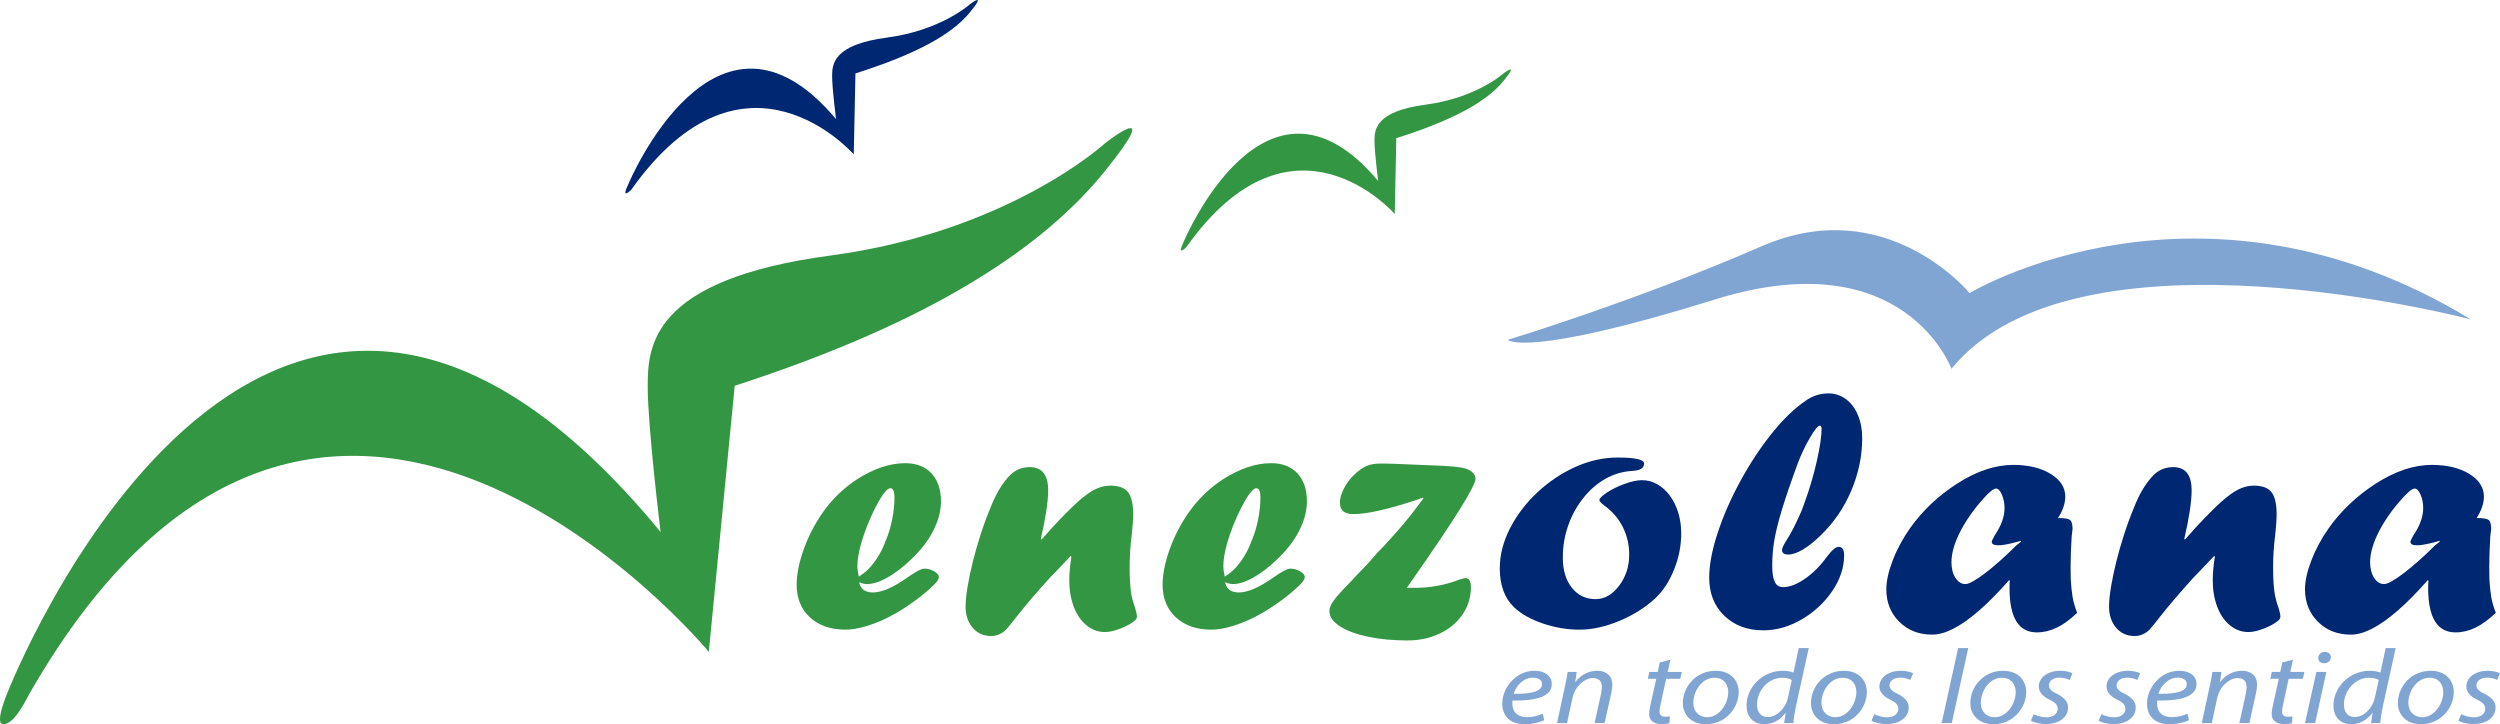 <!-- Generator: Adobe Illustrator 21.0.0, SVG Export Plug-In  -->
<svg version="1.1"
	 xmlns="http://www.w3.org/2000/svg" xmlns:xlink="http://www.w3.org/1999/xlink" xmlns:a="http://ns.adobe.com/AdobeSVGViewerExtensions/3.0/"
	 x="0px" y="0px" width="431.244px" height="124.945px" viewBox="0 0 431.244 124.945"
	 style="enable-background:new 0 0 431.244 124.945;" xml:space="preserve">
<style type="text/css">
	.st0{fill:#339642;}
	.st1{fill:#002771;}
	.st2{fill:#81A5D3;}
</style>
<defs>
</defs>
<g>
	<path class="st0" d="M148.2,100.423c0.224,1.182,1.02,1.774,2.388,1.774c1.532,0,3.521-0.869,5.972-2.603
		c1.431-1.005,2.389-1.508,2.878-1.508c0.613,0,1.184,0.159,1.716,0.474c0.531,0.315,0.796,0.641,0.796,0.976
		c0,0.354-0.295,0.819-0.888,1.391c-1.083,1.045-2.328,2.066-3.735,3.06c-1.41,0.996-2.767,1.823-4.073,2.484
		c-1.307,0.66-2.614,1.182-3.921,1.567c-1.306,0.384-2.469,0.576-3.491,0.576c-2.551,0-4.593-0.705-6.124-2.113
		c-1.531-1.41-2.296-3.288-2.296-5.634c0-1.796,0.402-3.821,1.209-6.08c0.805-2.255,1.893-4.371,3.261-6.342
		c1.612-2.307,3.593-4.228,5.94-5.767c2.898-1.853,5.675-2.781,8.328-2.781c1.92,0,3.425,0.588,4.518,1.761
		c1.09,1.172,1.638,2.784,1.638,4.834c0,1.599-0.435,3.266-1.302,5c-0.868,1.732-2.149,3.399-3.842,4.995
		c-1.39,1.344-2.753,2.388-4.088,3.136c-1.339,0.751-2.507,1.126-3.507,1.126C149.128,100.749,148.67,100.64,148.2,100.423z
		 M148.139,99.477c0.938-0.613,1.653-1.223,2.143-1.834c1.083-1.281,1.92-2.752,2.512-4.407c0.468-1.084,0.836-2.295,1.103-3.637
		c0.266-1.34,0.397-2.593,0.397-3.756c0-1.085-0.235-1.625-0.704-1.625c-0.654,0-1.653,1.39-3.001,4.169
		c-0.795,1.676-1.443,3.348-1.944,5.013c-0.5,1.664-0.749,3.1-0.749,4.302C147.895,98.117,147.976,98.707,148.139,99.477z"/>
	<path class="st0" d="M179.659,93.08l1.845-2.076c1.866-1.997,3.346-3.483,4.436-4.462c1.092-0.977,2.071-1.684,2.937-2.117
		c0.868-0.435,1.749-0.653,2.647-0.653c1.449,0,2.467,0.376,3.06,1.124c0.591,0.75,0.888,2.051,0.888,3.903
		c0,0.769-0.082,1.903-0.246,3.402c-0.246,1.992-0.367,3.864-0.367,5.619c0,1.972,0.102,3.568,0.308,4.79
		c0.14,0.751,0.356,1.499,0.642,2.249c0.203,0.71,0.307,1.194,0.307,1.449c0,0.316-0.123,0.561-0.368,0.74
		c-0.633,0.531-1.47,0.996-2.511,1.39c-1.042,0.394-1.919,0.59-2.633,0.59c-1.164,0-2.221-0.383-3.17-1.154
		c-0.949-0.768-1.686-1.831-2.205-3.192c-0.52-1.361-0.78-2.9-0.78-4.614c0-1.144,0.122-2.493,0.367-4.052l-0.122-0.118
		c-0.878,0.946-1.589,1.696-2.128,2.247c-0.542,0.553-1.047,1.075-1.516,1.569c-2.287,2.523-4.228,4.799-5.818,6.831
		c-0.613,0.788-1.174,1.479-1.685,2.069c-0.756,0.729-1.613,1.095-2.572,1.095c-1.308,0-2.369-0.472-3.184-1.418
		c-0.819-0.947-1.227-2.17-1.227-3.668c0-0.928,0.112-2.062,0.338-3.402c0.223-1.34,0.524-2.775,0.903-4.302
		c0.378-1.528,0.827-3.1,1.348-4.717c0.52-1.617,1.087-3.153,1.699-4.614c0.938-2.425,2.082-4.316,3.43-5.678
		c0.918-0.887,2.031-1.33,3.338-1.33c2.123,0,3.185,1.33,3.185,3.991c0,1.952-0.421,4.75-1.267,8.391L179.659,93.08z"/>
	<path class="st0" d="M211.324,100.423c0.226,1.182,1.022,1.774,2.389,1.774c1.532,0,3.522-0.869,5.973-2.603
		c1.427-1.005,2.387-1.508,2.876-1.508c0.614,0,1.187,0.159,1.717,0.474c0.528,0.315,0.795,0.641,0.795,0.976
		c0,0.354-0.295,0.819-0.889,1.391c-1.083,1.045-2.327,2.066-3.734,3.06c-1.41,0.996-2.768,1.823-4.074,2.484
		c-1.307,0.66-2.614,1.182-3.919,1.567c-1.307,0.384-2.472,0.576-3.491,0.576c-2.552,0-4.594-0.705-6.125-2.113
		c-1.531-1.41-2.296-3.288-2.296-5.634c0-1.796,0.403-3.821,1.209-6.08c0.806-2.255,1.893-4.371,3.262-6.342
		c1.612-2.307,3.592-4.228,5.941-5.767c2.896-1.853,5.672-2.781,8.329-2.781c1.917,0,3.424,0.588,4.518,1.761
		c1.091,1.172,1.635,2.784,1.635,4.834c0,1.599-0.431,3.266-1.299,5c-0.869,1.732-2.149,3.399-3.844,4.995
		c-1.39,1.344-2.753,2.388-4.088,3.136c-1.337,0.751-2.506,1.126-3.505,1.126C212.255,100.749,211.793,100.64,211.324,100.423z
		 M211.263,99.477c0.938-0.613,1.653-1.223,2.144-1.834c1.081-1.281,1.919-2.752,2.511-4.407c0.469-1.084,0.837-2.295,1.104-3.637
		c0.265-1.34,0.397-2.593,0.397-3.756c0-1.085-0.234-1.625-0.704-1.625c-0.654,0-1.654,1.39-3.001,4.169
		c-0.796,1.676-1.445,3.348-1.946,5.013c-0.499,1.664-0.748,3.1-0.748,4.302C211.019,98.117,211.099,98.707,211.263,99.477z"/>
	<path class="st0" d="M245.429,85.843l-1.317,0.473c-4.819,1.578-8.372,2.366-10.656,2.366c-1.553,0-2.326-0.659-2.326-1.981
		c0-0.729,0.227-1.538,0.689-2.425c0.456-0.887,1.001-1.637,1.637-2.248c0.775-0.77,1.5-1.305,2.172-1.611
		c0.675-0.305,1.521-0.458,2.543-0.458c0.345,0,0.741,0.005,1.182,0.015c0.437,0.011,0.939,0.025,1.513,0.045
		c4.043,0.157,6.751,0.27,8.129,0.339c1.379,0.069,2.477,0.183,3.293,0.34c0.694,0.138,1.242,0.38,1.638,0.724
		c0.399,0.346,0.598,0.725,0.598,1.14c0,1.262-3.572,6.998-10.718,17.211l-1.135,1.625h1.442c2.613,0,5.123-0.462,7.532-1.387
		c0.612-0.198,0.99-0.297,1.134-0.297c0.631,0,0.948,0.523,0.948,1.566c0,1.714-0.475,3.278-1.423,4.688
		c-0.951,1.41-2.267,2.513-3.951,3.313c-1.683,0.795-3.537,1.196-5.557,1.196c-2.513,0-4.792-0.217-6.845-0.649
		c-2.053-0.435-3.672-1.04-4.853-1.82c-1.186-0.778-1.778-1.651-1.778-2.618c0-0.511,0.251-1.117,0.753-1.816
		c0.501-0.701,1.502-1.81,3.015-3.328c0.245-0.294,0.808-0.897,1.684-1.804l1.012-1.035l1.071-1.213l0.735-0.857l0.764-0.768
		c1.757-1.873,3.236-3.548,4.443-5.027c0.428-0.512,0.804-0.991,1.133-1.435c0.325-0.444,0.868-1.158,1.622-2.144L245.429,85.843z"
		/>
	<path class="st1" d="M279.043,78.923c3.039,0,4.561,0.344,4.561,1.036c0,0.788-0.685,1.212-2.051,1.272
		c-1.655,0.099-3.195,0.552-4.627,1.36c-1.428,0.809-2.697,1.913-3.809,3.312c-1.113,1.4-1.983,2.978-2.605,4.732
		c-0.622,1.756-0.93,3.607-0.93,5.559c0,2.151,0.519,3.88,1.559,5.192c1.041,1.31,2.398,1.965,4.075,1.965
		c1.55,0,2.909-0.768,4.071-2.306c1.163-1.538,1.747-3.332,1.747-5.384c0-1.674-0.364-3.248-1.087-4.716
		c-0.726-1.469-1.785-2.706-3.171-3.71c-0.591-0.453-0.888-0.778-0.888-0.977c0-0.275,0.417-0.698,1.255-1.271
		c0.938-0.61,1.991-1.125,3.154-1.539c1.164-0.413,2.146-0.621,2.94-0.621c0.918,0,1.791,0.233,2.619,0.696
		c0.826,0.462,1.556,1.122,2.192,1.981c0.631,0.858,1.114,1.843,1.453,2.958c0.335,1.113,0.504,2.301,0.504,3.561
		c0,2.09-0.407,4.156-1.223,6.196c-0.818,2.042-1.888,3.693-3.219,4.956c-1.713,1.594-3.78,2.902-6.199,3.916
		c-2.42,1.016-4.721,1.523-6.908,1.523c-2.121,0-4.229-0.354-6.321-1.063c-2.092-0.711-3.751-1.646-4.977-2.81
		c-1.633-1.577-2.45-3.814-2.45-6.712c0-2.288,0.586-4.574,1.748-6.861c1.165-2.288,2.738-4.364,4.73-6.226
		c1.992-1.863,4.185-3.331,6.583-4.406C274.171,79.461,276.591,78.923,279.043,78.923z"/>
	<path class="st1" d="M311.337,86.552c0.817-2.227,1.502-4.559,2.054-6.994c0.551-2.435,0.827-4.302,0.827-5.604
		c0-0.354-0.104-0.532-0.308-0.532c-0.326,0-0.896,0.705-1.715,2.115c-0.816,1.408-1.498,2.844-2.053,4.304
		c-1.181,3.212-2.095,5.88-2.741,7.999c-0.642,2.118-1.085,3.897-1.331,5.337c-0.242,1.438-0.367,2.909-0.367,4.406
		c0,1.28,0.148,2.219,0.446,2.81c0.294,0.591,0.769,0.887,1.421,0.887c1.122,0,2.38-0.477,3.767-1.437
		c1.391-0.955,2.645-2.211,3.768-3.767c0.88-1.165,1.562-1.748,2.051-1.748c0.635,0,0.95,0.483,0.95,1.45
		c0,2.111-0.682,4.171-2.048,6.181c-1.37,2.011-3.132,3.642-5.286,4.893c-2.153,1.253-4.354,1.878-6.599,1.878
		c-2.755,0-5.002-0.837-6.736-2.513c-1.735-1.676-2.605-3.864-2.605-6.565c0-2.208,0.49-4.795,1.474-7.762
		c0.978-2.968,2.288-5.955,3.934-8.961c1.64-3.008,3.444-5.732,5.401-8.177c1.958-2.445,3.901-4.319,5.821-5.619
		c1.182-0.847,2.501-1.272,3.95-1.272c1.1,0,2.103,0.331,3.002,0.991c0.893,0.661,1.592,1.581,2.078,2.767
		c0.494,1.181,0.733,2.493,0.733,3.932c0,3.094-0.626,6.12-1.883,9.077c-1.251,2.958-3.007,5.521-5.248,7.688
		c-1.062,1.047-2.082,1.863-3.062,2.456c-0.98,0.593-1.836,0.886-2.573,0.886c-0.713,0-1.069-0.266-1.069-0.797
		c0-0.295,0.264-0.857,0.792-1.685c0.719-1.084,1.554-2.721,2.516-4.908c0.083-0.217,0.171-0.45,0.272-0.696
		C311.073,87.326,311.196,86.986,311.337,86.552z"/>
	<path class="st1" d="M346.698,100.068v0.118l-0.122-0.118c-1.898,2.149-3.641,3.908-5.22,5.279c-1.582,1.37-3.043,2.401-4.382,3.09
		c-1.335,0.689-2.563,1.035-3.688,1.035c-2.287,0-4.176-0.74-5.666-2.218c-1.489-1.479-2.236-3.353-2.236-5.62
		c0-1.397,0.37-3.055,1.107-4.967c0.73-1.913,1.742-3.786,3.03-5.619c2.145-2.997,4.837-5.54,8.085-7.631
		c3.345-2.147,6.571-3.224,9.676-3.224c2.611,0,4.761,0.519,6.445,1.553c1.688,1.035,2.527,2.341,2.527,3.92
		c0,1.162-0.419,2.395-1.256,3.696c1.103,0,1.799,0.112,2.08,0.34c0.289,0.226,0.433,0.753,0.433,1.581
		c0-0.077-0.051,0.327-0.152,1.212c-0.128,1.954-0.188,3.776-0.188,5.471c0,0.888,0.011,1.558,0.031,2.01
		c0.02,0.454,0.064,0.977,0.123,1.568c0.061,0.592,0.123,1.064,0.186,1.42c0.16,0.926,0.43,1.844,0.792,2.749
		c-1.225,1.164-2.397,2.019-3.518,2.56c-1.122,0.541-2.269,0.813-3.432,0.813c-3.143,0-4.717-2.543-4.717-7.629
		C346.636,100.867,346.656,100.403,346.698,100.068z M348.536,93.295l-0.584,0.178c-1.469,0.396-2.529,0.591-3.184,0.591
		c-0.796,0-1.197-0.195-1.197-0.591c0-0.138,0.169-0.503,0.492-1.095c1.143-1.675,1.714-3.253,1.714-4.729
		c0-0.848-0.151-1.623-0.457-2.323c-0.307-0.7-0.643-1.05-1.007-1.05c-0.332,0-0.831,0.335-1.506,1.006
		c-1.899,1.99-3.403,4.031-4.517,6.121c-1.11,2.089-1.669,3.953-1.669,5.589c0,1.084,0.229,1.981,0.692,2.691
		c0.455,0.71,1.033,1.066,1.727,1.066c0.595,0,1.7-0.612,3.325-1.835c1.62-1.222,3.44-2.837,5.463-4.851l0.828-0.649L348.536,93.295
		z"/>
	<path class="st1" d="M376.902,93.08l1.844-2.076c1.869-1.997,3.346-3.483,4.437-4.462c1.092-0.977,2.07-1.684,2.938-2.117
		c0.869-0.435,1.75-0.653,2.648-0.653c1.447,0,2.465,0.376,3.057,1.124c0.592,0.75,0.889,2.051,0.889,3.903
		c0,0.769-0.082,1.903-0.242,3.402c-0.246,1.992-0.369,3.864-0.369,5.619c0,1.972,0.1,3.568,0.305,4.79
		c0.147,0.751,0.357,1.499,0.645,2.249c0.205,0.71,0.305,1.194,0.305,1.449c0,0.316-0.123,0.561-0.363,0.74
		c-0.637,0.531-1.475,0.996-2.516,1.39c-1.037,0.394-1.92,0.59-2.633,0.59c-1.162,0-2.223-0.383-3.172-1.154
		c-0.949-0.768-1.682-1.831-2.203-3.192c-0.522-1.361-0.777-2.9-0.777-4.614c0-1.144,0.121-2.493,0.363-4.052l-0.121-0.118
		c-0.879,0.946-1.588,1.696-2.133,2.247c-0.537,0.553-1.041,1.075-1.51,1.569c-2.287,2.523-4.227,4.799-5.822,6.831
		c-0.611,0.788-1.17,1.479-1.682,2.069c-0.756,0.729-1.613,1.095-2.574,1.095c-1.307,0-2.365-0.472-3.182-1.418
		c-0.816-0.947-1.228-2.17-1.228-3.668c0-0.928,0.117-2.062,0.337-3.402c0.225-1.34,0.527-2.775,0.905-4.302
		c0.379-1.528,0.826-3.1,1.348-4.717c0.52-1.617,1.088-3.153,1.697-4.614c0.941-2.425,2.082-4.316,3.434-5.678
		c0.918-0.887,2.029-1.33,3.334-1.33c2.127,0,3.188,1.33,3.188,3.991c0,1.952-0.422,4.75-1.266,8.391L376.902,93.08z"/>
	<path class="st1" d="M418.914,100.068v0.118l-0.123-0.118c-1.895,2.149-3.635,3.908-5.215,5.279
		c-1.586,1.37-3.043,2.401-4.381,3.09c-1.34,0.689-2.568,1.035-3.693,1.035c-2.283,0-4.174-0.74-5.66-2.218
		c-1.494-1.479-2.236-3.353-2.236-5.62c0-1.397,0.367-3.055,1.102-4.967c0.734-1.913,1.744-3.786,3.033-5.619
		c2.143-2.997,4.834-5.54,8.084-7.631c3.346-2.147,6.57-3.224,9.676-3.224c2.611,0,4.762,0.519,6.445,1.553
		c1.682,1.035,2.523,2.341,2.523,3.92c0,1.162-0.416,2.395-1.256,3.696c1.105,0,1.801,0.112,2.082,0.34
		c0.289,0.226,0.434,0.753,0.434,1.581c0-0.077-0.053,0.327-0.158,1.212c-0.119,1.954-0.18,3.776-0.18,5.471
		c0,0.888,0.012,1.558,0.027,2.01c0.023,0.454,0.064,0.977,0.125,1.568c0.061,0.592,0.123,1.064,0.186,1.42
		c0.162,0.926,0.43,1.844,0.793,2.749c-1.227,1.164-2.4,2.019-3.522,2.56c-1.121,0.541-2.264,0.813-3.426,0.813
		c-3.145,0-4.721-2.543-4.721-7.629C418.853,100.867,418.877,100.403,418.914,100.068z M420.756,93.295l-0.582,0.178
		c-1.471,0.396-2.531,0.591-3.186,0.591c-0.797,0-1.195-0.195-1.195-0.591c0-0.138,0.168-0.503,0.488-1.095
		c1.148-1.675,1.715-3.253,1.715-4.729c0-0.848-0.147-1.623-0.457-2.323c-0.303-0.7-0.643-1.05-1.012-1.05
		c-0.324,0-0.824,0.335-1.5,1.006c-1.898,1.99-3.404,4.031-4.518,6.121c-1.111,2.089-1.67,3.953-1.67,5.589
		c0,1.084,0.234,1.981,0.693,2.691c0.457,0.71,1.035,1.066,1.727,1.066c0.596,0,1.703-0.612,3.324-1.835
		c1.623-1.222,3.443-2.837,5.467-4.851l0.826-0.649L420.756,93.295z"/>
	<path class="st2" d="M260.074,58.624c0,0,22.257-6.751,43.798-16.144c21.541-9.394,35.873,8.073,35.873,8.073
		s39.669-23.926,86.481,4.55c0,0-68.073-17.971-89.611,8.514c0,0-8.042-22.151-40.785-11.957
		C263.088,61.855,260.074,58.624,260.074,58.624z"/>
	<path class="st0" d="M204.207,41.654c0,0,14.069-33.616,33.516-10.445c0,0-0.628-5.002-0.628-6.934c0-1.931,0.18-5.091,8.871-6.231
		c8.694-1.142,13.353-5.354,13.353-5.354s2.958-2.282,0,1.316c-2.957,3.599-8.781,6.759-18.46,9.83l-0.27,13.079
		c0,0-17.563-20.188-35.937,5.699C204.653,42.614,202.862,44.447,204.207,41.654z"/>
	<path class="st1" d="M108.414,31.698c0,0,15.027-35.906,35.797-11.155c0,0-0.671-5.344-0.671-7.407
		c0-2.064,0.191-5.437,9.478-6.656c9.283-1.219,14.26-5.717,14.26-5.717s3.159-2.439,0,1.405c-3.159,3.842-9.38,7.218-19.717,10.5
		l-0.288,13.968c0,0-18.76-21.562-38.381,6.088C108.892,32.724,106.978,34.681,108.414,31.698z"/>
	<g>
		<path class="st2" d="M266.375,124.233c-0.757,0.363-1.999,0.691-3.368,0.691c-2.694,0-3.872-1.602-3.872-3.552
			c0-2.659,2.272-5.665,5.556-5.665c1.938,0,2.991,1.003,2.991,2.277c0,2.312-3.011,2.914-6.778,2.859
			c-0.084,0.383-0.021,1.203,0.21,1.676c0.399,0.802,1.22,1.184,2.274,1.184c1.2,0,2.105-0.309,2.735-0.601L266.375,124.233z
			 M264.439,116.892c-1.662,0-2.904,1.402-3.346,2.787c2.756,0.035,4.904-0.292,4.904-1.676
			C265.997,117.293,265.365,116.892,264.439,116.892z"/>
		<path class="st2" d="M268.586,124.724l1.347-6.248c0.232-0.982,0.378-1.839,0.484-2.567h1.558l-0.253,1.73h0.043
			c0.905-1.238,2.294-1.931,3.767-1.931c1.221,0,2.59,0.602,2.59,2.441c0,0.401-0.084,0.948-0.189,1.421l-1.138,5.154h-1.725
			l1.116-5.1c0.063-0.347,0.126-0.748,0.126-1.129c0-0.875-0.399-1.53-1.599-1.53c-1.242,0-3.01,1.293-3.473,3.479l-0.927,4.28
			H268.586z"/>
		<path class="st2" d="M288.14,113.796l-0.464,2.113h2.442l-0.273,1.184h-2.442l-0.926,4.28c-0.126,0.492-0.209,0.947-0.209,1.403
			c0,0.528,0.293,0.856,0.967,0.856c0.316,0,0.59-0.019,0.821-0.074l-0.083,1.184c-0.316,0.109-0.843,0.164-1.348,0.164
			c-1.536,0-2.147-0.8-2.147-1.711c0-0.511,0.085-1.002,0.231-1.639l0.99-4.462h-1.452l0.252-1.184h1.452l0.357-1.639
			L288.14,113.796z"/>
		<path class="st2" d="M299.926,119.369c0,2.731-2.23,5.555-5.662,5.555c-2.546,0-3.977-1.639-3.977-3.625
			c0-2.913,2.336-5.591,5.64-5.591C298.684,115.708,299.926,117.512,299.926,119.369z M292.095,121.245
			c0,1.438,0.927,2.477,2.401,2.477c2.062,0,3.621-2.294,3.621-4.352c0-1.021-0.548-2.458-2.378-2.458
			C293.549,116.911,292.095,119.224,292.095,121.245z"/>
		<path class="st2" d="M312.008,111.792l-2.231,10.126c-0.191,0.929-0.358,1.949-0.42,2.805h-1.601l0.273-1.749h-0.042
			c-0.926,1.257-2.21,1.949-3.662,1.949c-1.979,0-3.052-1.402-3.052-3.206c0-3.132,2.693-6.01,6.292-6.01
			c0.653,0,1.369,0.128,1.812,0.31l0.904-4.225H312.008z M309.082,117.293c-0.338-0.219-0.927-0.382-1.663-0.382
			c-2.441,0-4.336,2.258-4.336,4.608c0,1.056,0.422,2.167,1.915,2.167c1.348,0,2.969-1.33,3.409-3.316L309.082,117.293z"/>
		<path class="st2" d="M322.027,119.369c0,2.731-2.232,5.555-5.662,5.555c-2.546,0-3.978-1.639-3.978-3.625
			c0-2.913,2.336-5.591,5.641-5.591C320.784,115.708,322.027,117.512,322.027,119.369z M314.196,121.245
			c0,1.438,0.927,2.477,2.4,2.477c2.064,0,3.621-2.294,3.621-4.352c0-1.021-0.548-2.458-2.38-2.458
			C315.649,116.911,314.196,119.224,314.196,121.245z"/>
		<path class="st2" d="M323.331,123.194c0.484,0.255,1.348,0.546,2.189,0.546c1.179,0,1.938-0.656,1.938-1.439
			c0-0.692-0.359-1.11-1.433-1.621c-1.179-0.565-1.831-1.348-1.831-2.258c0-1.53,1.535-2.714,3.684-2.714
			c0.927,0,1.747,0.22,2.126,0.438l-0.484,1.147c-0.357-0.182-1.011-0.401-1.77-0.401c-1.051,0-1.808,0.565-1.808,1.33
			c0,0.638,0.482,1.037,1.41,1.475c1.136,0.546,1.894,1.329,1.894,2.313c0,1.857-1.726,2.895-3.873,2.895
			c-1.094-0.019-2.084-0.29-2.547-0.601L323.331,123.194z"/>
		<path class="st2" d="M334.929,124.724l2.842-12.932h1.745l-2.84,12.932H334.929z"/>
		<path class="st2" d="M349.515,119.369c0,2.731-2.23,5.555-5.661,5.555c-2.547,0-3.978-1.639-3.978-3.625
			c0-2.913,2.336-5.591,5.642-5.591C348.273,115.708,349.515,117.512,349.515,119.369z M341.685,121.245
			c0,1.438,0.926,2.477,2.4,2.477c2.061,0,3.619-2.294,3.619-4.352c0-1.021-0.547-2.458-2.377-2.458
			C343.138,116.911,341.685,119.224,341.685,121.245z"/>
		<path class="st2" d="M350.821,123.194c0.483,0.255,1.348,0.546,2.19,0.546c1.179,0,1.935-0.656,1.935-1.439
			c0-0.692-0.356-1.11-1.431-1.621c-1.179-0.565-1.832-1.348-1.832-2.258c0-1.53,1.536-2.714,3.685-2.714
			c0.926,0,1.747,0.22,2.125,0.438l-0.484,1.147c-0.357-0.182-1.011-0.401-1.768-0.401c-1.052,0-1.809,0.565-1.809,1.33
			c0,0.638,0.483,1.037,1.41,1.475c1.136,0.546,1.894,1.329,1.894,2.313c0,1.857-1.727,2.895-3.872,2.895
			c-1.096-0.019-2.084-0.29-2.547-0.601L350.821,123.194z"/>
		<path class="st2" d="M362.501,123.194c0.485,0.255,1.348,0.546,2.189,0.546c1.178,0,1.936-0.656,1.936-1.439
			c0-0.692-0.357-1.11-1.43-1.621c-1.18-0.565-1.832-1.348-1.832-2.258c0-1.53,1.537-2.714,3.683-2.714
			c0.926,0,1.746,0.22,2.127,0.438l-0.486,1.147c-0.357-0.182-1.01-0.401-1.768-0.401c-1.053,0-1.809,0.565-1.809,1.33
			c0,0.638,0.482,1.037,1.41,1.475c1.135,0.546,1.893,1.329,1.893,2.313c0,1.857-1.725,2.895-3.872,2.895
			c-1.096-0.019-2.085-0.29-2.548-0.601L362.501,123.194z"/>
		<path class="st2" d="M377.594,124.233c-0.758,0.363-2,0.691-3.369,0.691c-2.693,0-3.873-1.602-3.873-3.552
			c0-2.659,2.275-5.665,5.557-5.665c1.938,0,2.99,1.003,2.99,2.277c0,2.312-3.01,2.914-6.777,2.859
			c-0.086,0.383-0.022,1.203,0.211,1.676c0.398,0.802,1.221,1.184,2.273,1.184c1.199,0,2.104-0.309,2.736-0.601L377.594,124.233z
			 M375.658,116.892c-1.664,0-2.904,1.402-3.348,2.787c2.756,0.035,4.904-0.292,4.904-1.676
			C377.215,117.293,376.582,116.892,375.658,116.892z"/>
		<path class="st2" d="M379.803,124.724l1.348-6.248c0.232-0.982,0.379-1.839,0.484-2.567h1.559l-0.254,1.73h0.043
			c0.904-1.238,2.293-1.931,3.766-1.931c1.223,0,2.59,0.602,2.59,2.441c0,0.401-0.084,0.948-0.189,1.421l-1.137,5.154h-1.725
			l1.115-5.1c0.062-0.347,0.125-0.748,0.125-1.129c0-0.875-0.398-1.53-1.598-1.53c-1.242,0-3.012,1.293-3.475,3.479l-0.926,4.28
			H379.803z"/>
		<path class="st2" d="M395.527,113.796l-0.463,2.113h2.441l-0.273,1.184h-2.443l-0.926,4.28c-0.127,0.492-0.209,0.947-0.209,1.403
			c0,0.528,0.293,0.856,0.967,0.856c0.316,0,0.59-0.019,0.822-0.074l-0.086,1.184c-0.314,0.109-0.842,0.164-1.348,0.164
			c-1.535,0-2.146-0.8-2.146-1.711c0-0.511,0.086-1.002,0.232-1.639l0.99-4.462h-1.453l0.252-1.184h1.453l0.357-1.639
			L395.527,113.796z"/>
		<path class="st2" d="M397.609,124.724l1.959-8.815h1.725l-1.936,8.815H397.609z M399.885,113.468
			c0.02-0.583,0.525-1.02,1.135-1.02c0.631,0,1.053,0.4,1.053,0.947c-0.021,0.601-0.504,1.02-1.199,1.02
			C400.261,114.415,399.885,114.014,399.885,113.468z"/>
		<path class="st2" d="M413.248,111.792l-2.23,10.126c-0.189,0.929-0.357,1.949-0.422,2.805h-1.6l0.273-1.749h-0.041
			c-0.926,1.257-2.211,1.949-3.662,1.949c-1.979,0-3.053-1.402-3.053-3.206c0-3.132,2.695-6.01,6.293-6.01
			c0.654,0,1.369,0.128,1.81,0.31l0.906-4.225H413.248z M410.322,117.293c-0.336-0.219-0.924-0.382-1.662-0.382
			c-2.441,0-4.336,2.258-4.336,4.608c0,1.056,0.422,2.167,1.914,2.167c1.348,0,2.969-1.33,3.412-3.316L410.322,117.293z"/>
		<path class="st2" d="M423.267,119.369c0,2.731-2.23,5.555-5.662,5.555c-2.547,0-3.978-1.639-3.978-3.625
			c0-2.913,2.338-5.591,5.641-5.591C422.025,115.708,423.267,117.512,423.267,119.369z M415.437,121.245
			c0,1.438,0.928,2.477,2.398,2.477c2.062,0,3.621-2.294,3.621-4.352c0-1.021-0.547-2.458-2.377-2.458
			C416.89,116.911,415.437,119.224,415.437,121.245z"/>
		<path class="st2" d="M424.572,123.194c0.484,0.255,1.348,0.546,2.189,0.546c1.178,0,1.938-0.656,1.938-1.439
			c0-0.692-0.359-1.11-1.432-1.621c-1.18-0.565-1.832-1.348-1.832-2.258c0-1.53,1.537-2.714,3.684-2.714
			c0.926,0,1.746,0.22,2.125,0.438l-0.483,1.147c-0.359-0.182-1.01-0.401-1.77-0.401c-1.053,0-1.809,0.565-1.809,1.33
			c0,0.638,0.482,1.037,1.41,1.475c1.135,0.546,1.895,1.329,1.895,2.313c0,1.857-1.727,2.895-3.873,2.895
			c-1.096-0.019-2.084-0.29-2.549-0.601L424.572,123.194z"/>
	</g>
	<path class="st0" d="M190.642,24.691c0,0-16.546,15.26-47.412,19.393c-30.867,4.134-31.503,15.579-31.503,22.573
		c0,6.996,2.227,25.115,2.227,25.115C44.904,7.841,1.295,119.473,1.295,119.473c-0.072,0.176-0.199,0.498-0.199,0.498
		s-0.329,0.791-0.627,1.741c-0.236,0.734-0.369,1.292-0.415,1.698c-0.142,0.942-0.036,1.672,0.709,1.514
		c1.131-0.24,2.299-1.337,4.297-5.236c50.403-87.935,117.209-7.251,117.209-7.251l4.469-45.892
		c34.366-11.127,53.403-24.05,63.904-37.085C201.143,16.425,190.642,24.691,190.642,24.691z"/>
</g>
</svg>